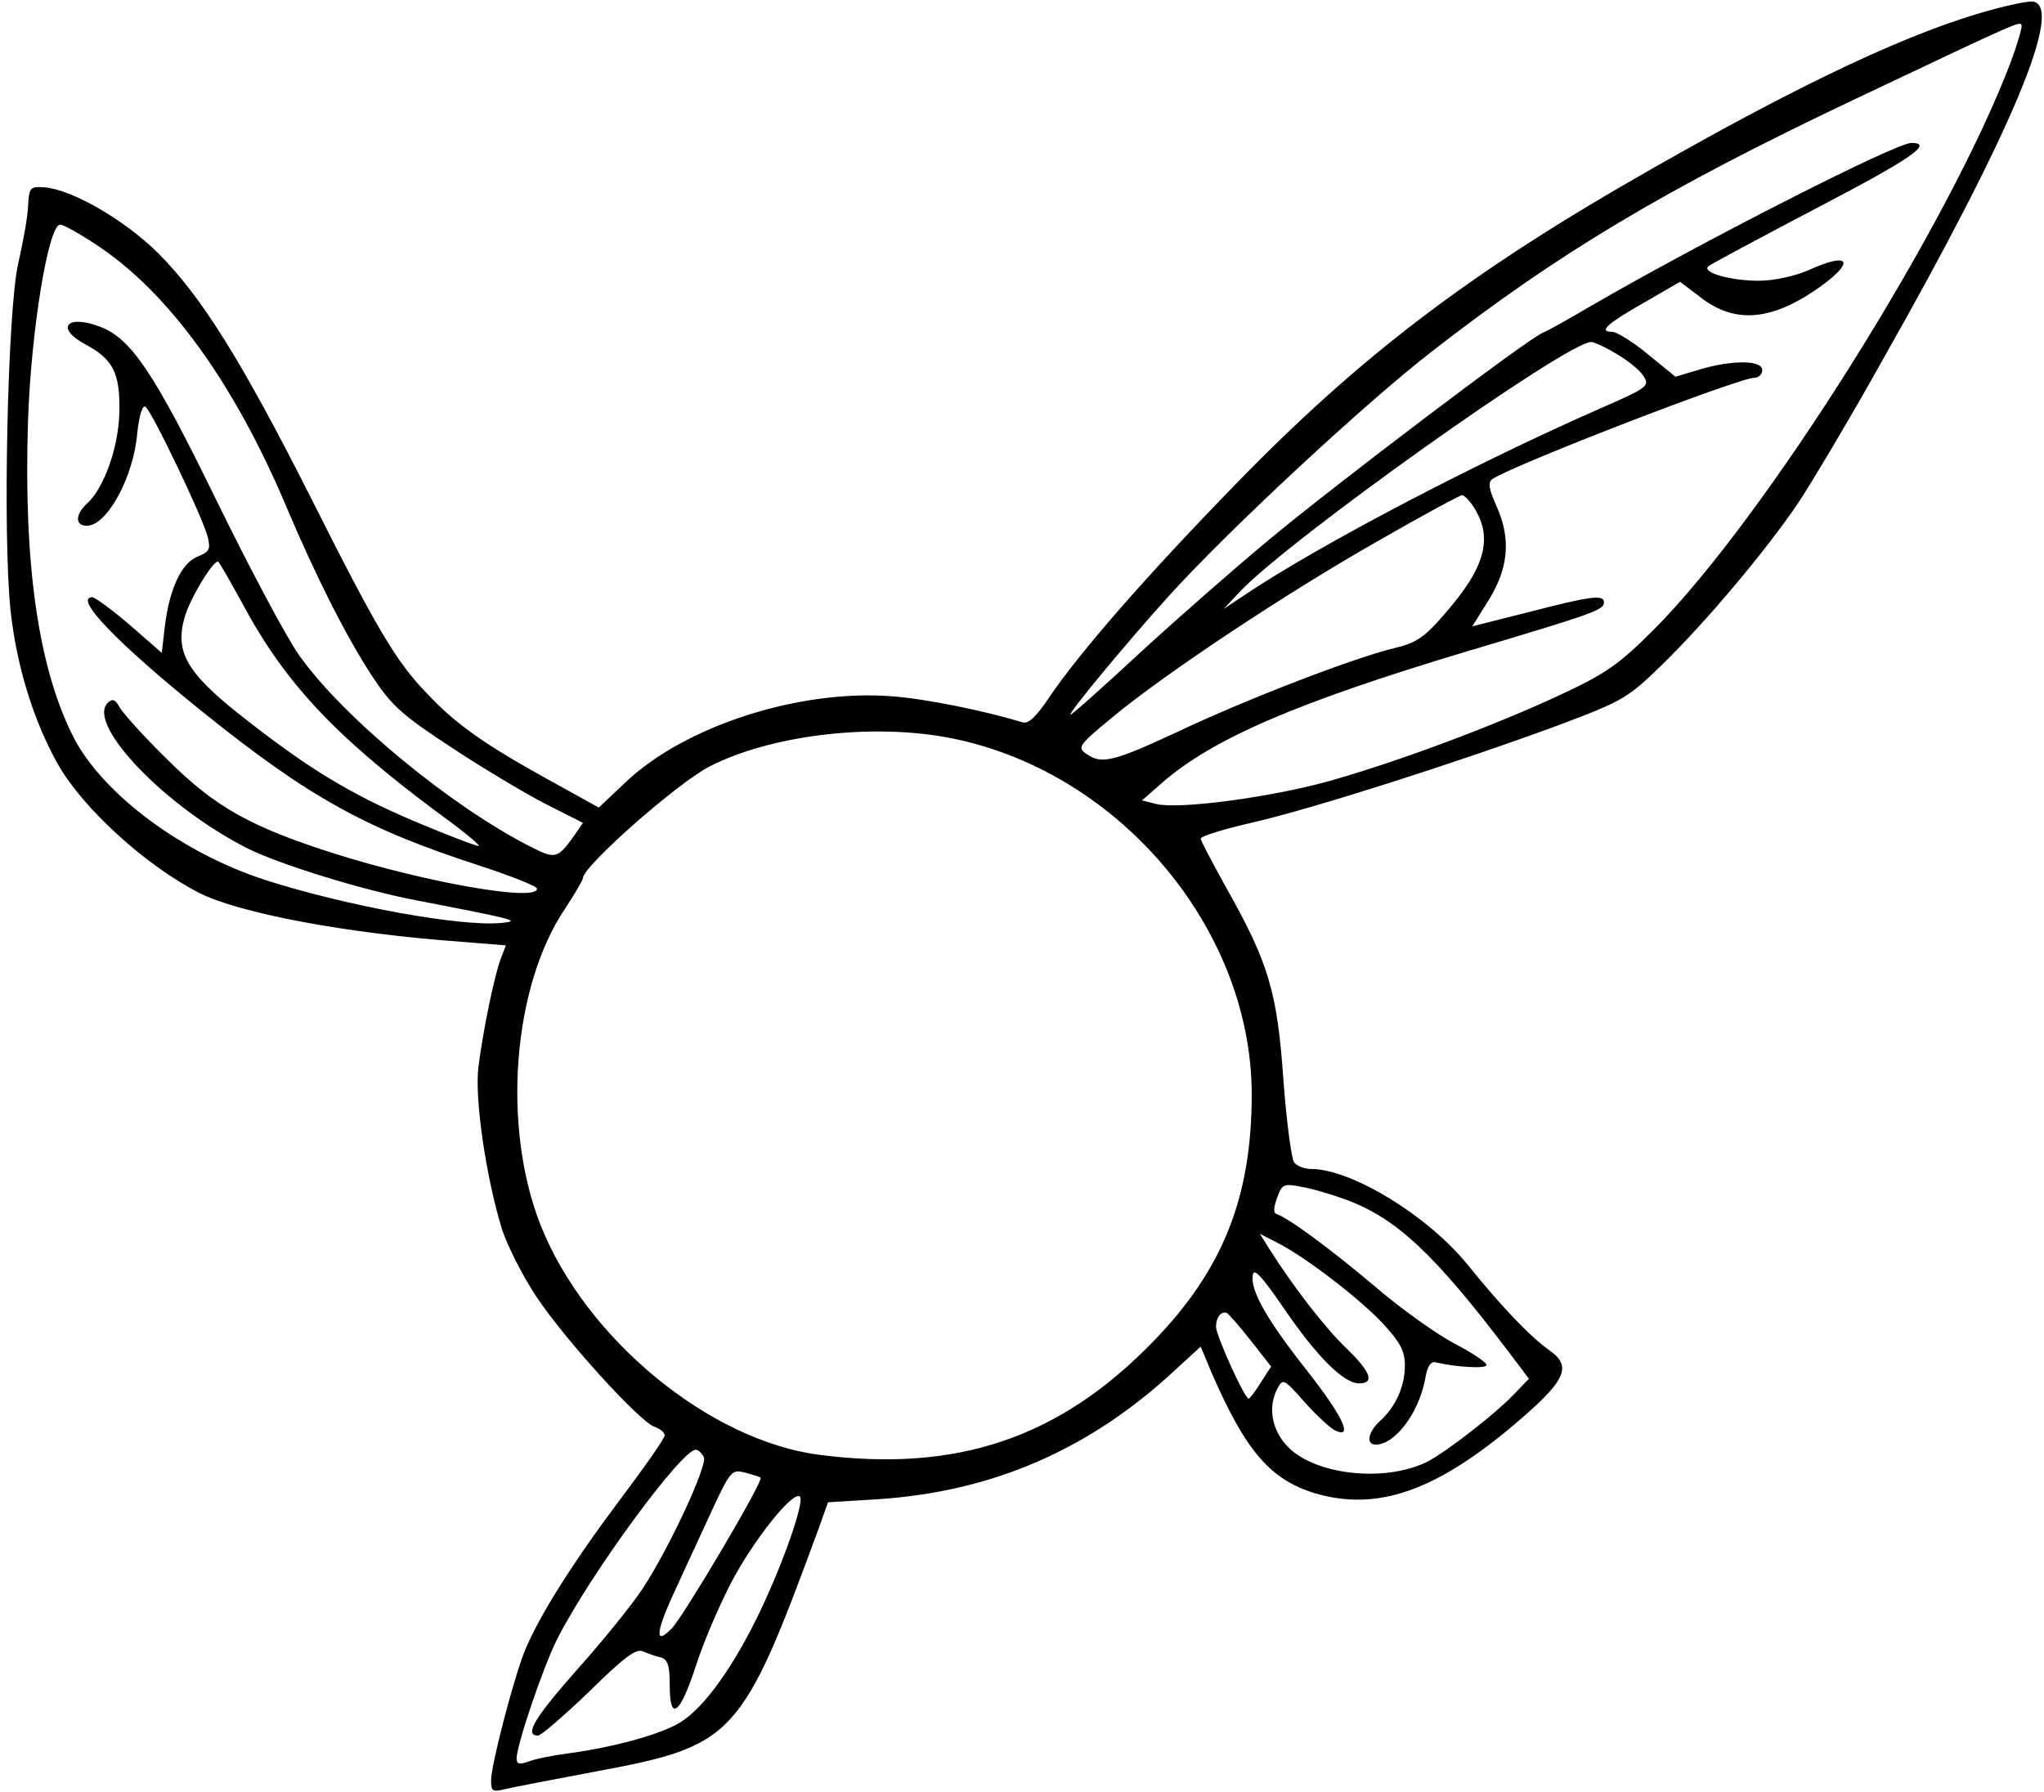 <?xml version="1.0" encoding="UTF-8" standalone="yes"?>
<svg version="1.0" xmlns="http://www.w3.org/2000/svg" width="300pt" height="263pt" viewBox="0 0 400 351" preserveAspectRatio="xMidYMid meet">
  <g transform="translate(0,351) scale(0.1,-0.1)" fill="#000000" stroke="none">
    <path d="M3900 3491 c-156 -42 -367 -141 -665 -311 -354 -201 -571 -366 -816
-618 -179 -184 -307 -331 -367 -420 -24 -36 -40 -51 -51 -47 -76 23 -189 46
-256 51 -181 14 -405 -58 -521 -168 l-53 -50 -103 57 c-121 67 -178 107 -234
167 -59 61 -96 122 -227 383 -136 269 -214 394 -300 480 -65 64 -168 124 -222
128 -28 2 -30 0 -32 -38 -1 -22 -10 -71 -19 -110 -21 -89 -31 -536 -15 -683
12 -108 45 -215 93 -300 49 -86 172 -198 276 -251 78 -40 291 -80 514 -96 l87
-7 -10 -26 c-13 -35 -35 -142 -44 -214 -7 -63 15 -213 46 -315 11 -34 42 -95
69 -135 57 -85 202 -244 230 -253 11 -4 20 -11 20 -17 0 -6 -40 -63 -89 -128
-90 -120 -156 -224 -185 -294 -21 -52 -66 -223 -66 -254 0 -21 3 -23 27 -17
16 4 96 19 180 35 269 50 284 66 433 471 l20 56 98 6 c226 15 416 98 584 255
l48 44 20 -48 c68 -157 116 -213 206 -240 119 -34 231 4 382 130 107 90 121
118 76 150 -37 26 -93 84 -160 167 -77 96 -228 189 -308 189 -13 0 -28 6 -33
13 -5 6 -15 80 -21 162 -12 172 -29 229 -112 376 -27 49 -50 92 -50 96 0 5 46
19 103 32 117 27 399 117 597 190 128 48 137 54 203 118 89 87 203 223 267
317 27 41 103 168 167 283 252 445 355 691 293 700 -8 1 -44 -6 -80 -16z m37
-102 c-121 -320 -481 -893 -699 -1112 -67 -67 -93 -86 -181 -127 -130 -61
-323 -133 -455 -170 -114 -32 -295 -56 -339 -45 l-28 7 40 35 c99 86 263 157
600 258 245 73 265 80 265 95 0 16 -27 12 -147 -19 l-111 -28 30 48 c41 64 46
122 19 184 -17 38 -19 50 -9 57 48 30 482 198 513 198 8 0 15 7 15 15 0 20
-60 20 -123 1 l-47 -14 -54 44 c-29 24 -61 44 -70 44 -28 0 -10 16 64 58 l69
40 37 -28 c67 -54 138 -50 230 13 78 54 68 76 -17 37 -26 -11 -66 -20 -96 -20
-55 0 -111 16 -99 28 4 4 98 54 208 112 190 99 235 130 190 130 -31 0 -415
-196 -627 -319 -44 -26 -87 -50 -95 -53 -26 -9 -411 -301 -537 -406 -65 -54
-178 -153 -251 -220 -72 -67 -134 -122 -137 -122 -7 0 115 147 194 234 117
129 384 377 512 476 249 194 458 319 829 495 331 157 325 154 328 145 1 -4 -8
-36 -21 -71z m-3751 -358 c141 -92 271 -271 374 -516 57 -134 113 -246 166
-328 39 -59 57 -76 156 -141 62 -41 146 -91 185 -111 l73 -37 -20 -29 c-30
-41 -35 -42 -82 -18 -156 79 -366 252 -453 374 -24 33 -97 170 -163 305 -122
250 -167 317 -228 340 -66 25 -88 -3 -28 -35 54 -29 67 -56 66 -130 -1 -70
-30 -151 -63 -181 -24 -22 -24 -44 -1 -44 40 0 92 96 99 182 4 35 10 55 16 51
12 -7 113 -218 122 -255 6 -24 3 -29 -19 -38 -32 -12 -56 -63 -65 -137 l-6
-52 -63 55 c-35 30 -68 54 -73 54 -38 0 49 -90 214 -223 210 -169 320 -230
545 -303 61 -20 112 -40 112 -45 0 -26 -215 12 -391 67 -171 54 -240 93 -335
188 -45 44 -86 90 -92 101 -8 15 -14 17 -23 8 -42 -42 114 -205 276 -286 63
-31 224 -81 330 -101 196 -38 203 -40 166 -44 -79 -8 -304 33 -463 84 -164 53
-319 169 -376 280 -69 136 -98 339 -89 620 6 178 40 384 63 384 6 0 37 -17 70
-39z m2978 -214 c21 -12 45 -31 53 -43 13 -20 10 -23 -84 -64 -246 -108 -549
-267 -693 -363 l-45 -30 30 32 c91 99 643 492 690 491 5 0 28 -10 49 -23z
m-280 -299 c40 -62 24 -120 -59 -214 -37 -43 -54 -54 -97 -64 -78 -19 -287
-99 -424 -164 -127 -59 -149 -64 -179 -42 -17 12 -13 17 51 70 102 85 343 245
521 346 87 50 161 90 165 90 4 0 14 -10 22 -22z m-2414 -185 c85 -160 183
-264 387 -416 46 -33 81 -62 79 -64 -2 -2 -59 20 -126 48 -129 55 -211 105
-346 212 -99 79 -123 120 -105 185 9 36 55 112 66 112 2 0 22 -35 45 -77z
m1380 -267 c333 -60 599 -370 600 -699 0 -202 -56 -344 -193 -485 -183 -189
-384 -257 -654 -222 -216 28 -458 228 -546 450 -76 193 -55 467 48 620 19 29
35 56 35 60 0 23 187 188 249 219 118 60 310 84 461 57z m787 -907 c98 -37
172 -107 316 -297 l40 -53 -29 -30 c-37 -39 -130 -111 -169 -132 -85 -43 -229
-26 -279 34 -28 32 -34 76 -15 110 10 19 13 17 51 -26 22 -25 49 -50 59 -56
40 -21 18 26 -52 115 -79 100 -112 158 -107 188 2 15 17 -1 61 -65 64 -94 117
-147 147 -147 32 0 23 23 -26 70 -42 41 -101 117 -150 194 l-18 29 35 -18 c55
-28 163 -111 208 -160 32 -35 41 -52 41 -80 0 -41 -18 -81 -49 -109 -23 -21
-28 -46 -8 -46 38 0 85 63 97 130 4 24 11 34 21 31 38 -9 99 -13 99 -5 0 5
-28 24 -63 42 -34 18 -105 68 -157 113 -88 74 -168 133 -192 141 -6 2 -5 14 2
32 9 26 13 28 47 21 20 -3 60 -15 90 -26z m-189 -275 l40 -51 -20 -31 c-11
-18 -22 -32 -24 -32 -8 0 -64 124 -64 141 0 18 10 31 21 27 4 -2 25 -26 47
-54z m-1071 -229 c6 -18 -67 -176 -120 -257 -19 -29 -75 -99 -126 -156 -86
-97 -107 -132 -79 -132 6 0 51 39 100 86 67 66 92 85 105 79 10 -4 26 -10 36
-12 13 -4 17 -16 17 -55 0 -72 20 -57 51 38 14 44 45 117 69 163 44 84 122
182 135 169 10 -10 -38 -145 -87 -243 -53 -106 -110 -181 -156 -204 -44 -23
-134 -46 -212 -56 -30 -4 -65 -11 -77 -16 -17 -6 -23 -5 -23 6 0 26 52 180 80
235 64 126 243 370 271 370 5 0 12 -7 16 -15z m111 -40 c6 -6 -150 -270 -174
-295 -35 -36 -32 -7 10 82 18 40 50 108 70 152 35 75 38 78 64 71 15 -4 28 -8
30 -10z"/>
  </g>
</svg>